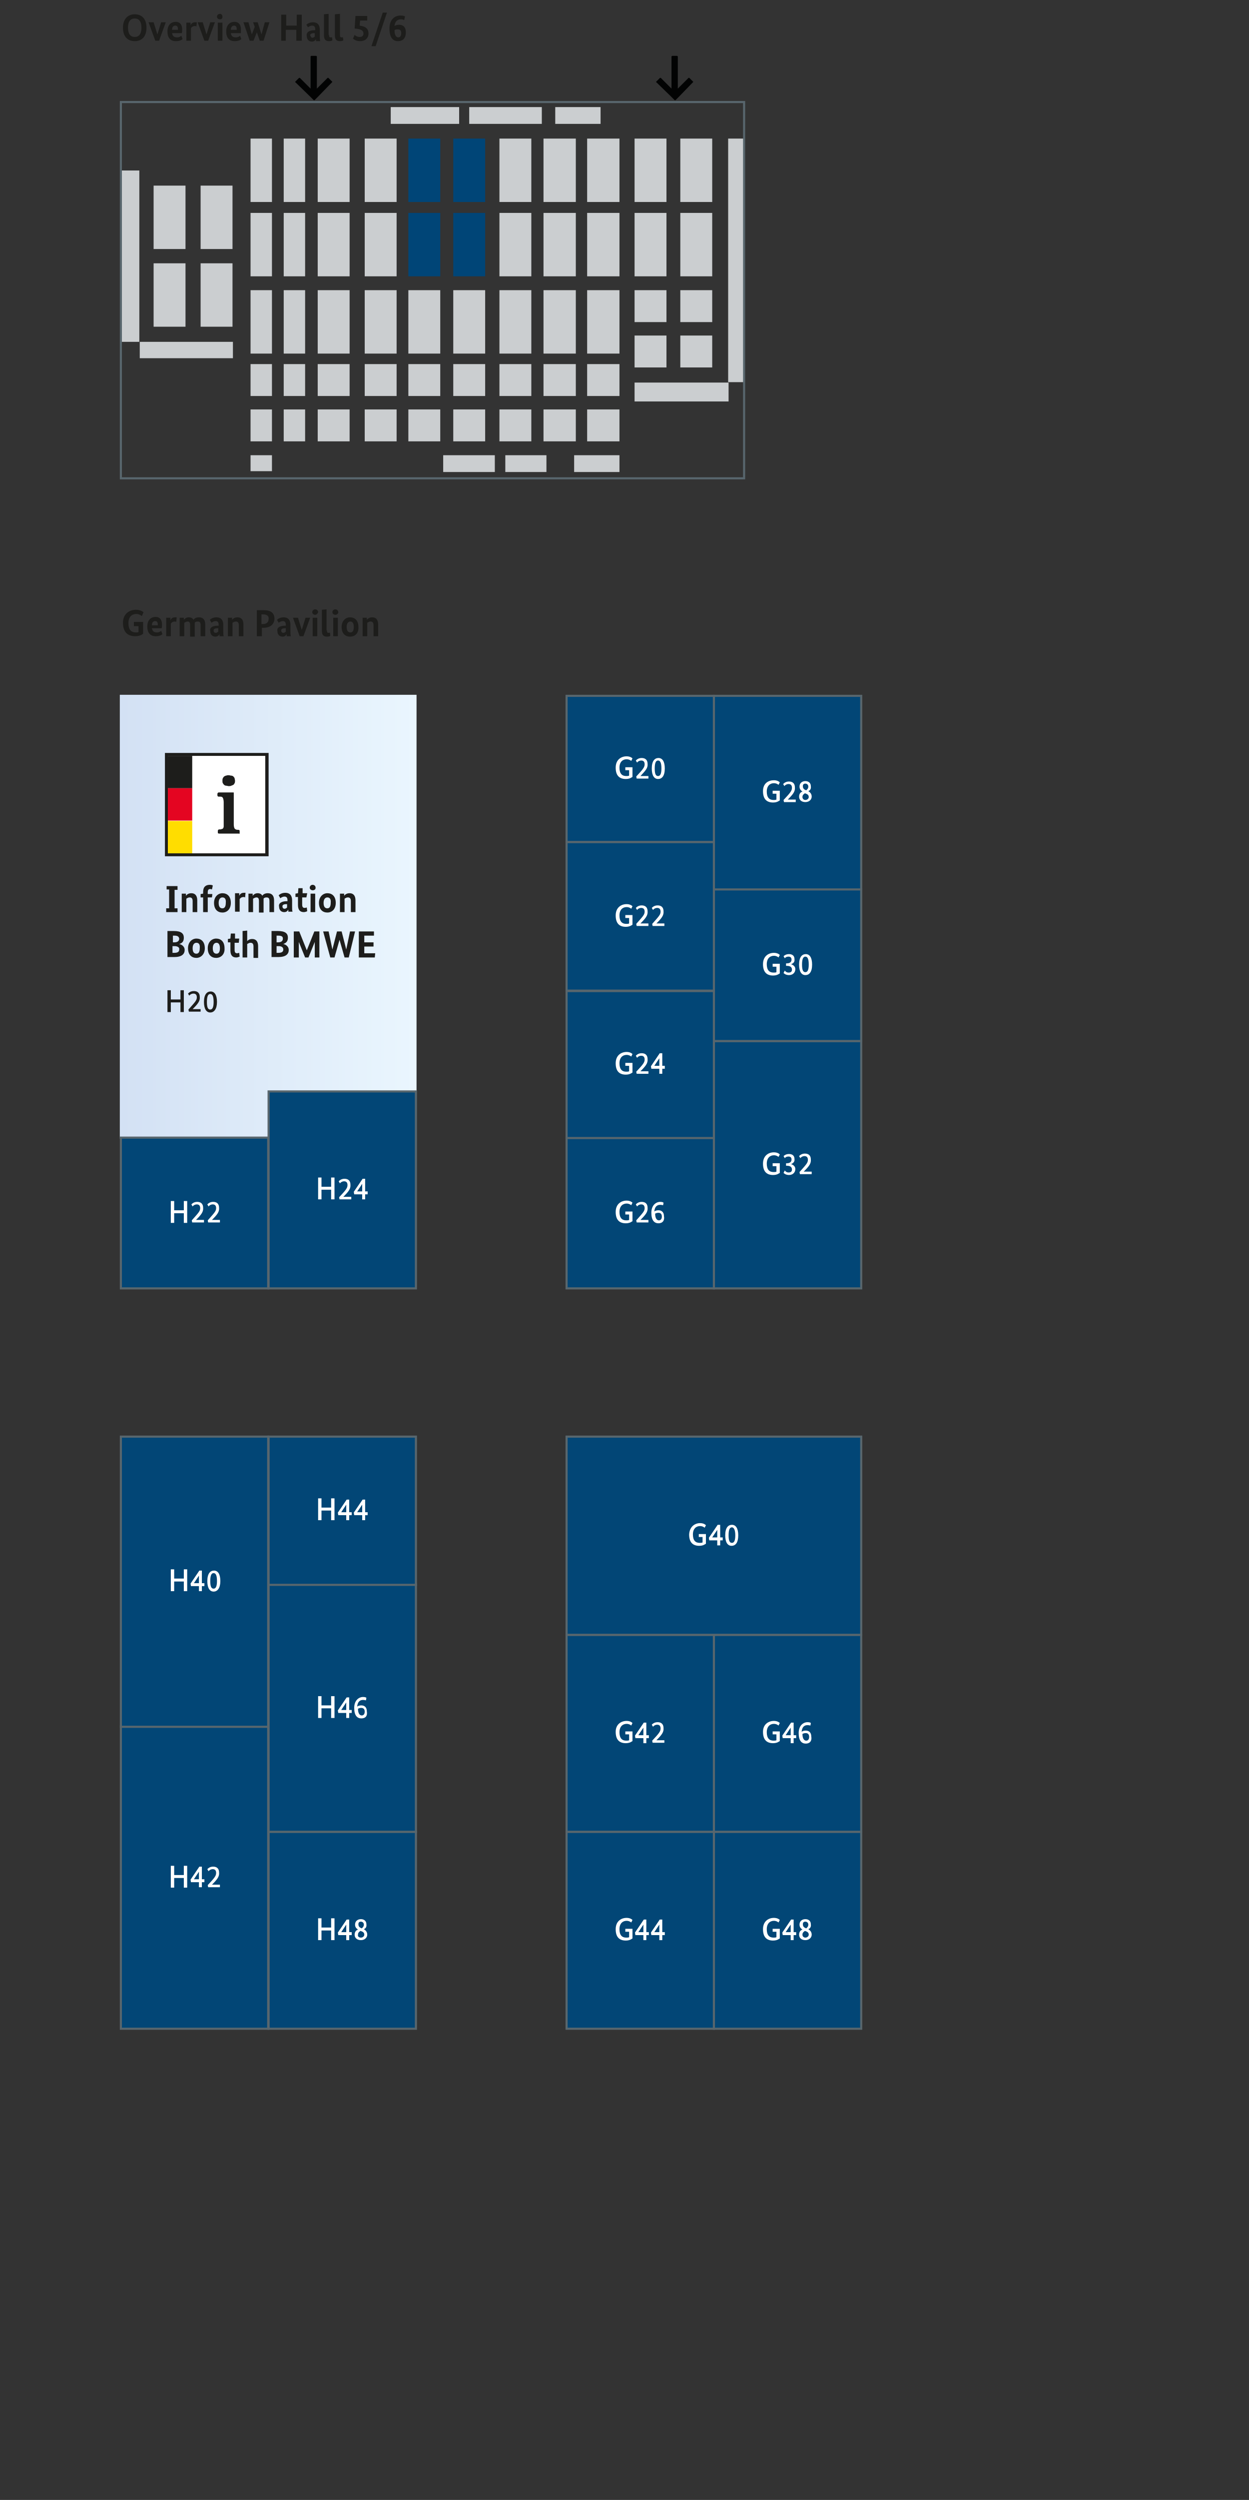 <?xml version="1.0" encoding="utf-8"?>
<!-- Generator: Adobe Illustrator 27.8.0, SVG Export Plug-In . SVG Version: 6.00 Build 0)  -->
<svg version="1.1" xmlns="http://www.w3.org/2000/svg" xmlns:xlink="http://www.w3.org/1999/xlink" x="0px" y="0px"
	 viewBox="0 0 297.6 595.3" style="enable-background:new 0 0 297.6 595.3;" xml:space="preserve">
<rect x="0" y="0" width="297.6" height="595.3" fill="#333333" stroke="none"/>
<style type="text/css">
	.Grün_x0020_bogenförmig{fill:url(#SVGID_1_);stroke:#FFFFFF;stroke-width:0.25;stroke-miterlimit:1;}
	
		.st0{fill:url(#SVGID_00000099625979105838151140000003683878886514618043_);stroke:url(#SVGID_00000155841576204336740410000004466505498719341963_);stroke-width:0.5;}
	.st1{fill:#CBCED0;}
	.st2{fill:#004577;}
	.st3{fill:none;stroke:#58666D;stroke-width:0.5;}
	.st4{fill:#020303;}
	.st5{fill:#1D1D1B;}
	.st6{fill:#024676;stroke:#58666D;stroke-width:0.5;stroke-miterlimit:10;}
	.st7{fill:#FFFFFF;}
	.st8{fill:#E40521;}
	.st9{fill:#FFDD00;}
</style>
<linearGradient id="SVGID_1_" gradientUnits="userSpaceOnUse" x1="14.173" y1="595.276" x2="14.88" y2="594.569">
	<stop  offset="0" style="stop-color:#1DA238"/>
	<stop  offset="0.983" style="stop-color:#24391D"/>
</linearGradient>
<g id="floorplan">
	
		<linearGradient id="SVGID_00000086664777200943311250000012273888336312838801_" gradientUnits="userSpaceOnUse" x1="28.84" y1="218.311" x2="99.062" y2="218.311">
		<stop  offset="0" style="stop-color:#D3E1F4"/>
		<stop  offset="1" style="stop-color:#EAF6FE"/>
	</linearGradient>
	
		<linearGradient id="SVGID_00000003071935034591496380000005145832137361787525_" gradientUnits="userSpaceOnUse" x1="28.59" y1="218.311" x2="99.312" y2="218.311">
		<stop  offset="0" style="stop-color:#D3E1F4"/>
		<stop  offset="1" style="stop-color:#EAF6FE"/>
	</linearGradient>
	
		<rect x="28.8" y="165.7" style="fill:url(#SVGID_00000086664777200943311250000012273888336312838801_);stroke:url(#SVGID_00000003071935034591496380000005145832137361787525_);stroke-width:0.5;" width="70.2" height="105.2"/>
	<rect x="36.6" y="44.2" class="st1" width="7.6" height="15.1"/>
	<rect x="86.9" y="33" class="st1" width="7.6" height="15.1"/>
	<rect x="75.7" y="33" class="st1" width="7.6" height="15.1"/>
	<rect x="67.6" y="33" class="st1" width="5.1" height="15.1"/>
	<rect x="59.7" y="33" class="st1" width="5.1" height="15.1"/>
	<rect x="93.1" y="25.5" class="st1" width="16.3" height="4"/>
	<rect x="111.8" y="25.5" class="st1" width="17.3" height="4"/>
	<rect x="132.3" y="25.5" class="st1" width="10.8" height="4"/>
	<rect x="136.8" y="108.4" class="st1" width="10.8" height="4"/>
	<rect x="120.4" y="108.4" class="st1" width="9.8" height="4"/>
	<rect x="105.6" y="108.4" class="st1" width="12.3" height="4"/>
	<rect x="97.3" y="33" class="st2" width="7.6" height="15.1"/>
	<rect x="108" y="33" class="st2" width="7.6" height="15.1"/>
	<rect x="119" y="33" class="st1" width="7.6" height="15.1"/>
	<rect x="129.5" y="33" class="st1" width="7.7" height="15.1"/>
	<rect x="139.9" y="33" class="st1" width="7.7" height="15.1"/>
	<rect x="151.2" y="33" class="st1" width="7.6" height="15.1"/>
	<rect x="162.1" y="33" class="st1" width="7.6" height="15.1"/>
	<rect x="173.5" y="33" class="st1" width="3.8" height="58"/>
	<rect x="86.9" y="50.7" class="st1" width="7.6" height="15.1"/>
	<rect x="75.7" y="50.7" class="st1" width="7.6" height="15.1"/>
	<rect x="67.6" y="50.7" class="st1" width="5.1" height="15.1"/>
	<rect x="59.7" y="50.7" class="st1" width="5.1" height="15.1"/>
	<rect x="97.3" y="50.7" class="st2" width="7.6" height="15.1"/>
	<rect x="108" y="50.7" class="st2" width="7.6" height="15.1"/>
	<rect x="119" y="50.7" class="st1" width="7.6" height="15.1"/>
	<rect x="129.5" y="50.7" class="st1" width="7.7" height="15.1"/>
	<rect x="139.9" y="50.7" class="st1" width="7.7" height="15.1"/>
	<rect x="151.2" y="50.7" class="st1" width="7.6" height="15.1"/>
	<rect x="162.1" y="50.7" class="st1" width="7.6" height="15.1"/>
	<rect x="86.9" y="69.1" class="st1" width="7.6" height="15.1"/>
	<rect x="75.7" y="69.1" class="st1" width="7.6" height="15.1"/>
	<rect x="67.6" y="69.1" class="st1" width="5.1" height="15.1"/>
	<rect x="59.7" y="69.1" class="st1" width="5.1" height="15.1"/>
	<rect x="97.3" y="69.1" class="st1" width="7.6" height="15.1"/>
	<rect x="108" y="69.1" class="st1" width="7.6" height="15.1"/>
	<rect x="119" y="69.1" class="st1" width="7.6" height="15.1"/>
	<rect x="129.5" y="69.1" class="st1" width="7.7" height="15.1"/>
	<rect x="139.9" y="69.1" class="st1" width="7.7" height="15.1"/>
	<rect x="86.9" y="86.7" class="st1" width="7.6" height="7.6"/>
	<rect x="75.7" y="86.7" class="st1" width="7.6" height="7.6"/>
	<rect x="67.6" y="86.7" class="st1" width="5.1" height="7.6"/>
	<rect x="59.7" y="86.7" class="st1" width="5.1" height="7.6"/>
	<rect x="97.3" y="86.7" class="st1" width="7.6" height="7.6"/>
	<rect x="108" y="86.7" class="st1" width="7.6" height="7.6"/>
	<rect x="119" y="86.7" class="st1" width="7.6" height="7.6"/>
	<rect x="129.5" y="86.7" class="st1" width="7.7" height="7.6"/>
	<rect x="139.9" y="86.7" class="st1" width="7.7" height="7.6"/>
	<rect x="86.9" y="97.5" class="st1" width="7.6" height="7.6"/>
	<rect x="75.7" y="97.5" class="st1" width="7.6" height="7.6"/>
	<rect x="67.6" y="97.5" class="st1" width="5.1" height="7.6"/>
	<rect x="59.7" y="97.5" class="st1" width="5.1" height="7.6"/>
	<rect x="59.7" y="108.4" class="st1" width="5.1" height="3.8"/>
	<rect x="97.3" y="97.5" class="st1" width="7.6" height="7.6"/>
	<rect x="108" y="97.5" class="st1" width="7.6" height="7.6"/>
	<rect x="119" y="97.5" class="st1" width="7.6" height="7.6"/>
	<rect x="129.5" y="97.5" class="st1" width="7.7" height="7.6"/>
	<rect x="139.9" y="97.5" class="st1" width="7.7" height="7.6"/>
	<rect x="151.2" y="69.1" class="st1" width="7.6" height="7.6"/>
	<rect x="162.1" y="69.1" class="st1" width="7.6" height="7.6"/>
	<rect x="151.2" y="79.9" class="st1" width="7.6" height="7.6"/>
	<rect x="162.1" y="79.9" class="st1" width="7.6" height="7.6"/>
	<rect x="28.8" y="40.6" class="st1" width="4.4" height="40.8"/>
	<rect x="47.8" y="44.2" class="st1" width="7.6" height="15.1"/>
	<rect x="36.6" y="62.7" class="st1" width="7.6" height="15.1"/>
	<rect x="47.8" y="62.7" class="st1" width="7.6" height="15.1"/>
	<rect x="28.8" y="24.3" class="st3" width="148.5" height="89.6"/>
	<path class="st4" d="M73.9,23L73.9,23l0.8,0.8c0.1,0.1,0.2,0.1,0.3,0l0.8-0.8l3.3-3.4c0.1-0.1,0.1-0.2,0-0.2l0,0l-0.8-0.8
		c-0.1-0.1-0.2-0.1-0.3,0l0,0l-2.5,2.5v-7.6c0-0.1-0.1-0.2-0.2-0.2h-1.1c-0.1,0-0.2,0.1-0.2,0.2v7.6l-2.5-2.5
		c-0.1-0.1-0.2-0.1-0.3,0l0,0l-0.8,0.8c-0.1,0.1-0.1,0.2,0,0.2l0,0L73.9,23z"/>
	<path class="st4" d="M159.9,23L159.9,23l0.8,0.8c0.1,0.1,0.2,0.1,0.3,0l0.8-0.8l3.3-3.4c0.1-0.1,0.1-0.2,0-0.2l0,0l-0.8-0.8
		c-0.1-0.1-0.2-0.1-0.3,0l0,0l-2.5,2.5v-7.6c0-0.1-0.1-0.2-0.2-0.2h-1.1c-0.1,0-0.2,0.1-0.2,0.2v7.6l-2.5-2.5
		c-0.1-0.1-0.2-0.1-0.3,0l0,0l-0.8,0.8c-0.1,0.1-0.1,0.2,0,0.2l0,0L159.9,23z"/>
	<g>
		<g>
			<path class="st5" d="M32.1,9.8c-1.7,0-2.8-1.1-2.8-3.2s1.2-3.2,2.8-3.2c1.7,0,2.8,1.1,2.8,3.2S33.8,9.8,32.1,9.8z M32.1,4.4
				c-1,0-1.6,0.7-1.6,2.2c0,1.5,0.6,2.2,1.6,2.2c1,0,1.6-0.7,1.6-2.2C33.7,5.1,33.1,4.4,32.1,4.4z"/>
			<path class="st5" d="M37.9,9.7H37l-1.6-4.4h1.2l0.9,2.9h0l0.9-2.9h1.1L37.9,9.7z"/>
			<path class="st5" d="M43.3,7.9H41c0.1,0.7,0.5,1,1.2,1c0.6,0,0.9-0.3,1-0.4l0.3,0.8c-0.1,0.1-0.5,0.5-1.6,0.5c-1.2,0-2-0.7-2-2.3
				c0-1.6,0.9-2.3,2-2.3c0.9,0,1.5,0.6,1.5,1.8C43.4,7.4,43.4,7.7,43.3,7.9z M41,7.1h1.4c0-0.1,0-0.1,0-0.2c0-0.5-0.2-0.8-0.6-0.8
				C41.3,6.1,41,6.4,41,7.1z"/>
			<path class="st5" d="M46.8,6.3c0,0-0.2-0.1-0.3-0.1c-0.5,0-0.8,0.2-1,0.5v3h-1.1V5.4h1V6h0c0.2-0.4,0.5-0.7,1.1-0.7
				c0.2,0,0.3,0,0.4,0L46.8,6.3z"/>
			<path class="st5" d="M49.6,9.7h-0.9l-1.6-4.4h1.2l0.9,2.9h0l0.9-2.9h1.1L49.6,9.7z"/>
			<path class="st5" d="M52.4,4.6c-0.4,0-0.7-0.3-0.7-0.6c0-0.4,0.3-0.7,0.7-0.7C52.8,3.3,53,3.6,53,4C53,4.4,52.8,4.6,52.4,4.6z
				 M53,9.7h-1.1V5.4H53V9.7z"/>
			<path class="st5" d="M57.4,7.9H55c0.1,0.7,0.5,1,1.2,1c0.6,0,0.9-0.3,1-0.4l0.3,0.8c-0.1,0.1-0.5,0.5-1.6,0.5c-1.2,0-2-0.7-2-2.3
				c0-1.6,0.9-2.3,2-2.3c0.9,0,1.5,0.6,1.5,1.8C57.4,7.4,57.4,7.7,57.4,7.9z M55,7.1h1.4c0-0.1,0-0.1,0-0.2c0-0.5-0.2-0.8-0.6-0.8
				C55.4,6.1,55,6.4,55,7.1z"/>
			<path class="st5" d="M62.8,9.7h-0.9l-0.7-2h0l-0.8,2h-0.9l-1.5-4.4h1.2l0.8,2.9h0l0.7-1.8l-0.4-1.1h1.1l0.9,2.9h0l0.8-2.9h1.1
				L62.8,9.7z"/>
			<path class="st5" d="M71.8,9.7h-1.2V7.1h-2.5v2.6H67V3.5h1.2v2.6h2.5V3.5h1.2V9.7z"/>
			<path class="st5" d="M74.9,7.2h0.2V7c0-0.6-0.2-0.9-0.7-0.9c-0.5,0-0.9,0.3-1,0.4L73,5.9c0.2-0.2,0.7-0.6,1.6-0.6
				c1,0,1.6,0.6,1.6,1.8v1.5c0,0.5,0,0.9,0.1,1.2h-1c0-0.1,0-0.3,0-0.5h0c-0.2,0.3-0.4,0.6-1,0.6c-0.7,0-1.2-0.5-1.2-1.3
				C72.9,7.6,73.8,7.2,74.9,7.2z M74.4,9c0.3,0,0.5-0.2,0.6-0.3V7.9l-0.2,0c-0.6,0-0.9,0.2-0.9,0.5C74,8.7,74.2,9,74.4,9z"/>
			<path class="st5" d="M78.4,8.3c0,0.5,0.1,0.6,0.4,0.6c0.2,0,0.3,0,0.3-0.1l0.1,0.8c-0.1,0.1-0.4,0.2-0.8,0.2
				c-0.7,0-1.2-0.3-1.2-1.3V3.4l1.1-0.1V8.3z"/>
			<path class="st5" d="M81,8.3c0,0.5,0.1,0.6,0.4,0.6c0.2,0,0.3,0,0.3-0.1l0.1,0.8c-0.1,0.1-0.4,0.2-0.8,0.2
				c-0.7,0-1.2-0.3-1.2-1.3V3.4L81,3.3V8.3z"/>
			<path class="st5" d="M87.6,4.9h-1.8l-0.1,1.2C87.3,6.3,87.8,7,87.8,8c0,1.1-0.8,1.8-2,1.8c-1,0-1.4-0.4-1.7-0.6l0.4-0.9
				c0.2,0.2,0.6,0.5,1.2,0.5c0.6,0,0.9-0.3,0.9-0.8c0-0.7-0.5-1.1-2.1-1.2l0.2-3h2.8V4.9z"/>
			<path class="st5" d="M89.5,11h-1l2.7-8h1L89.5,11z"/>
			<path class="st5" d="M94.8,9.8c-1.2,0-2-0.9-2-3c0-2.2,1.3-3.1,2.6-3.1c0.6,0,0.9,0.1,1.1,0.2l-0.2,0.9c-0.1-0.1-0.4-0.2-0.8-0.2
				c-0.8,0-1.4,0.5-1.5,1.6c0.3-0.2,0.6-0.3,1.1-0.3c1,0,1.6,0.6,1.6,1.8C96.7,9.1,96,9.8,94.8,9.8z M94,7.2c0,1.2,0.4,1.7,0.9,1.7
				c0.4,0,0.7-0.3,0.7-1c0-0.7-0.3-0.9-0.8-0.9C94.4,7,94.2,7,94,7.2z"/>
		</g>
	</g>
	<g>
		<path class="st5" d="M32.4,145.2c1.1,0,1.7,0.5,1.8,0.6l-0.4,0.9c-0.2-0.1-0.6-0.5-1.3-0.5c-1,0-1.9,0.6-1.9,2.2
			c0,1.6,0.7,2.2,1.8,2.2c0.2,0,0.5,0,0.6-0.1v-1.4h-1.1v-1h2.2v2.8c-0.2,0.2-0.8,0.6-1.9,0.6c-1.7,0-2.9-0.9-2.9-3.2
			C29.3,146.2,30.8,145.2,32.4,145.2z"/>
		<path class="st5" d="M38.5,149.6h-2.3c0.1,0.7,0.5,1,1.2,1c0.6,0,0.9-0.3,1-0.4l0.3,0.8c-0.1,0.1-0.5,0.5-1.6,0.5
			c-1.2,0-2-0.7-2-2.3c0-1.6,0.9-2.3,2-2.3c0.9,0,1.5,0.6,1.5,1.8C38.6,149.2,38.6,149.4,38.5,149.6z M36.2,148.9h1.4
			c0-0.1,0-0.1,0-0.2c0-0.5-0.2-0.8-0.6-0.8C36.5,147.9,36.2,148.2,36.2,148.9z"/>
		<path class="st5" d="M42,148.1c0,0-0.2-0.1-0.3-0.1c-0.5,0-0.8,0.2-1,0.5v3h-1.1v-4.4h1v0.6h0c0.2-0.4,0.5-0.7,1.1-0.7
			c0.2,0,0.3,0,0.4,0L42,148.1z"/>
		<path class="st5" d="M45.3,151.5v-2.6c0-0.7-0.2-0.9-0.6-0.9c-0.3,0-0.6,0.2-0.8,0.3v3.2h-1.1v-4.4h1v0.5h0
			c0.2-0.2,0.5-0.6,1.2-0.6c0.5,0,0.9,0.2,1.1,0.6c0.2-0.3,0.6-0.6,1.3-0.6c1,0,1.5,0.6,1.5,1.7v2.8h-1.1v-2.6
			c0-0.7-0.2-0.9-0.7-0.9c-0.3,0-0.6,0.1-0.7,0.3c0,0.1,0,0.3,0,0.5v2.8H45.3z"/>
		<path class="st5" d="M51.9,149h0.2v-0.2c0-0.6-0.2-0.9-0.7-0.9c-0.5,0-0.9,0.3-1,0.4l-0.4-0.7c0.2-0.2,0.7-0.6,1.6-0.6
			c1,0,1.6,0.6,1.6,1.8v1.5c0,0.5,0,0.9,0.1,1.2h-1c0-0.1,0-0.3,0-0.5h0c-0.2,0.3-0.4,0.6-1,0.6c-0.7,0-1.2-0.5-1.2-1.3
			C49.9,149.4,50.7,149,51.9,149z M51.4,150.7c0.3,0,0.5-0.2,0.6-0.3v-0.8l-0.2,0c-0.6,0-0.9,0.2-0.9,0.5
			C50.9,150.5,51.1,150.7,51.4,150.7z"/>
		<path class="st5" d="M56.9,151.5v-2.6c0-0.6-0.2-0.9-0.7-0.9c-0.4,0-0.6,0.2-0.8,0.3v3.2h-1.1v-4.4h1v0.5h0
			c0.2-0.2,0.5-0.6,1.3-0.6c0.9,0,1.4,0.6,1.4,1.7v2.8H56.9z"/>
		<path class="st5" d="M62.7,149.5h-0.3v2h-1.2v-6.2h1.6c1.8,0,2.6,0.7,2.6,2.1C65.3,148.7,64.4,149.5,62.7,149.5z M62.7,146.3h-0.4
			v2.3h0.3c0.9,0,1.4-0.4,1.4-1.2C64.1,146.7,63.6,146.3,62.7,146.3z"/>
		<path class="st5" d="M67.9,149h0.2v-0.2c0-0.6-0.2-0.9-0.7-0.9c-0.5,0-0.9,0.3-1,0.4l-0.4-0.7c0.2-0.2,0.7-0.6,1.6-0.6
			c1,0,1.6,0.6,1.6,1.8v1.5c0,0.5,0,0.9,0.1,1.2h-1c0-0.1,0-0.3,0-0.5h0c-0.2,0.3-0.4,0.6-1,0.6c-0.7,0-1.2-0.5-1.2-1.3
			C65.9,149.4,66.8,149,67.9,149z M67.5,150.7c0.3,0,0.5-0.2,0.6-0.3v-0.8l-0.2,0c-0.6,0-0.9,0.2-0.9,0.5
			C67,150.5,67.2,150.7,67.5,150.7z"/>
		<path class="st5" d="M72.3,151.5h-0.9l-1.6-4.4H71l0.9,2.9h0l0.9-2.9h1.1L72.3,151.5z"/>
		<path class="st5" d="M75.1,146.4c-0.4,0-0.7-0.3-0.7-0.6c0-0.4,0.3-0.7,0.7-0.7c0.4,0,0.7,0.3,0.7,0.7
			C75.7,146.1,75.4,146.4,75.1,146.4z M75.6,151.5h-1.1v-4.4h1.1V151.5z"/>
		<path class="st5" d="M77.9,150.1c0,0.5,0.1,0.6,0.4,0.6c0.2,0,0.3,0,0.3-0.1l0.1,0.8c-0.1,0.1-0.4,0.2-0.8,0.2
			c-0.7,0-1.2-0.3-1.2-1.3v-5.1l1.1-0.1V150.1z"/>
		<path class="st5" d="M79.9,146.4c-0.4,0-0.7-0.3-0.7-0.6c0-0.4,0.3-0.7,0.7-0.7c0.4,0,0.7,0.3,0.7,0.7
			C80.6,146.1,80.3,146.4,79.9,146.4z M80.5,151.5h-1.1v-4.4h1.1V151.5z"/>
		<path class="st5" d="M83.4,151.6c-1.1,0-2-0.7-2-2.3c0-1.5,1-2.3,2-2.3c1.1,0,2,0.7,2,2.3C85.5,150.9,84.5,151.6,83.4,151.6z
			 M83.5,148c-0.5,0-0.9,0.4-0.9,1.3c0,1,0.4,1.3,0.9,1.3c0.5,0,0.8-0.4,0.8-1.3C84.3,148.3,83.9,148,83.5,148z"/>
		<path class="st5" d="M89,151.5v-2.6c0-0.6-0.2-0.9-0.7-0.9c-0.4,0-0.6,0.2-0.8,0.3v3.2h-1.1v-4.4h1v0.5h0c0.2-0.2,0.5-0.6,1.3-0.6
			c0.9,0,1.4,0.6,1.4,1.7v2.8H89z"/>
	</g>
	<rect x="33.3" y="81.4" class="st1" width="22.2" height="3.9"/>
	<rect x="151.2" y="91.1" class="st1" width="22.4" height="4.5"/>
	<rect x="64" y="259.9" class="st6" width="35.1" height="46.9"/>
	<rect x="28.8" y="270.9" class="st6" width="35.1" height="35.9"/>
	<rect x="170.1" y="247.9" class="st6" width="35.1" height="58.9"/>
	<rect x="135" y="270.9" class="st6" width="35.1" height="35.9"/>
	<rect x="64" y="436.2" class="st6" width="35.1" height="46.9"/>
	<rect x="28.8" y="411.1" class="st6" width="35.1" height="72"/>
	<rect x="170.1" y="436.2" class="st6" width="35.1" height="46.9"/>
	<rect x="135" y="436.2" class="st6" width="35.1" height="46.9"/>
	<rect x="64" y="377.3" class="st6" width="35.1" height="58.9"/>
	<rect x="28.8" y="342.1" class="st6" width="35.1" height="69.1"/>
	<rect x="64" y="342.1" class="st6" width="35.1" height="35.3"/>
	<rect x="170.1" y="389.3" class="st6" width="35.1" height="46.9"/>
	<rect x="135" y="389.3" class="st6" width="35.1" height="46.9"/>
	<rect x="170.1" y="211.7" class="st6" width="35.1" height="36.2"/>
	<rect x="135" y="236" class="st6" width="35.1" height="35"/>
	<rect x="170.1" y="165.7" class="st6" width="35.1" height="46.1"/>
	<rect x="135" y="200.5" class="st6" width="35.1" height="35.4"/>
	<rect x="135" y="165.7" class="st6" width="35.1" height="34.8"/>
	<rect x="135" y="342.1" class="st6" width="70.2" height="47.2"/>
</g>
<g id="standnummern">
	<g>
		<g>
			<rect x="39.7" y="179.7" class="st7" width="23.9" height="23.9"/>
			<path class="st5" d="M63.2,180v23.2H40V180H63.2 M64,179.3h-0.7H40h-0.7v0.7v23.2v0.7H40h23.2H64v-0.7V180V179.3L64,179.3z"/>
		</g>
		<rect x="40" y="180" class="st5" width="5.8" height="7.7"/>
		<rect x="40" y="187.7" class="st8" width="5.8" height="7.7"/>
		<rect x="40" y="195.5" class="st9" width="5.8" height="7.7"/>
		<g>
			<path class="st5" d="M55.9,185.3c-0.1-0.2-0.2-0.3-0.3-0.4c-0.1-0.1-0.3-0.2-0.5-0.2c-0.2,0-0.4-0.1-0.6-0.1
				c-0.2,0-0.4,0-0.6,0.1c-0.2,0-0.3,0.1-0.5,0.2c-0.1,0.1-0.2,0.2-0.3,0.4c-0.1,0.2-0.1,0.4-0.1,0.6c0,0.2,0,0.5,0.1,0.6
				c0.1,0.2,0.2,0.3,0.3,0.4c0.1,0.1,0.3,0.2,0.5,0.2c0.2,0,0.4,0.1,0.6,0.1c0.2,0,0.4,0,0.6-0.1c0.2-0.1,0.3-0.1,0.5-0.2
				c0.1-0.1,0.2-0.2,0.3-0.4c0.1-0.2,0.1-0.4,0.1-0.6C56,185.7,55.9,185.5,55.9,185.3 M57.1,198.4v-0.5c0-0.1,0-0.2-0.1-0.2
				c0-0.1-0.1-0.1-0.3-0.1h-0.1c-0.3,0-0.5-0.1-0.7-0.3c-0.1-0.2-0.2-0.5-0.2-1v-7.5c0-0.1,0-0.1-0.1-0.1c0,0-0.1,0-0.1,0h-0.1
				c-0.1,0-0.1,0-0.1,0c0,0-0.1,0-0.1,0c0,0-0.1,0-0.2,0c-0.1,0-0.1,0-0.2,0h-2.6c-0.1,0-0.2,0-0.3,0.1c0,0.1-0.1,0.1-0.1,0.2v0.4
				c0,0.1,0,0.1,0.1,0.2c0,0.1,0.1,0.1,0.3,0.1h0.3c0.3,0,0.5,0.1,0.6,0.3c0.1,0.2,0.2,0.6,0.2,1v5.2c0,0.2,0,0.5,0,0.6
				c0,0.2-0.1,0.3-0.1,0.4c-0.1,0.1-0.2,0.2-0.3,0.2c-0.1,0-0.2,0.1-0.4,0.1h-0.2c-0.1,0-0.2,0-0.3,0.1c0,0.1-0.1,0.1-0.1,0.2v0.5
				c0,0.1,0.1,0.2,0.3,0.2h4.7C57.1,198.6,57.1,198.5,57.1,198.4"/>
		</g>
	</g>
	<g>
		<path class="st5" d="M43.8,241H43v-2.3h-2.3v2.3h-0.8v-5.2h0.8v2.2H43v-2.2h0.8V241z"/>
		<path class="st5" d="M45.9,240.3L45.9,240.3l1.9,0v0.6h-2.8l-0.1-0.5c1.6-1.8,2-2.2,2-2.9c0-0.5-0.2-0.9-0.8-0.9
			c-0.5,0-0.9,0.3-1,0.5l-0.3-0.5c0.2-0.2,0.6-0.6,1.4-0.6c0.9,0,1.4,0.5,1.4,1.4C47.7,238.4,47.1,239.1,45.9,240.3z"/>
		<path class="st5" d="M50.1,241.1c-0.9,0-1.5-0.8-1.5-2.5c0-1.8,0.7-2.5,1.6-2.5c0.9,0,1.5,0.8,1.5,2.5
			C51.7,240.3,51,241.1,50.1,241.1z M50.1,236.7c-0.5,0-0.8,0.5-0.8,1.9c0,1.4,0.3,1.8,0.8,1.8c0.5,0,0.8-0.5,0.8-1.8
			C50.9,237.2,50.6,236.7,50.1,236.7z"/>
	</g>
	<g>
		<g>
			<path class="st7" d="M44.6,291.2h-0.8v-2.3h-2.3v2.3h-0.8V286h0.8v2.2h2.3V286h0.8V291.2z"/>
			<path class="st7" d="M46.7,290.5L46.7,290.5l1.9,0v0.6h-2.8l-0.1-0.5c1.6-1.8,2-2.2,2-2.9c0-0.5-0.2-0.9-0.8-0.9
				c-0.5,0-0.9,0.3-1,0.5l-0.3-0.5c0.2-0.2,0.6-0.6,1.4-0.6c0.9,0,1.4,0.5,1.4,1.4C48.5,288.6,47.9,289.3,46.7,290.5z"/>
			<path class="st7" d="M50.5,290.5L50.5,290.5l1.9,0v0.6h-2.8l-0.1-0.5c1.6-1.8,2-2.2,2-2.9c0-0.5-0.2-0.9-0.8-0.9
				c-0.5,0-0.9,0.3-1,0.5l-0.3-0.5c0.2-0.2,0.6-0.6,1.4-0.6c0.9,0,1.4,0.5,1.4,1.4C52.3,288.6,51.7,289.3,50.5,290.5z"/>
		</g>
	</g>
	<g>
		<g>
			<path class="st7" d="M149.3,180.1c0.9,0,1.3,0.4,1.4,0.5l-0.3,0.6c-0.1-0.1-0.5-0.4-1.1-0.4c-0.9,0-1.7,0.6-1.7,2s0.6,2,1.6,2
				c0.3,0,0.5,0,0.7-0.1v-1.3H149v-0.7h1.7v2.3c-0.2,0.1-0.6,0.5-1.6,0.5c-1.4,0-2.4-0.7-2.4-2.7C146.7,180.9,148,180.1,149.3,180.1
				z"/>
			<path class="st7" d="M152.6,184.8L152.6,184.8l1.9,0v0.6h-2.8l-0.1-0.5c1.6-1.7,2-2.2,2-2.9c0-0.5-0.2-0.9-0.8-0.9
				c-0.5,0-0.9,0.3-1,0.5l-0.3-0.5c0.2-0.2,0.6-0.6,1.4-0.6c0.9,0,1.4,0.5,1.4,1.4C154.4,182.9,153.8,183.5,152.6,184.8z"/>
			<path class="st7" d="M156.8,185.5c-0.9,0-1.5-0.8-1.5-2.5c0-1.8,0.7-2.5,1.6-2.5c0.9,0,1.5,0.8,1.5,2.5
				C158.4,184.8,157.7,185.5,156.8,185.5z M156.8,181.1c-0.5,0-0.8,0.5-0.8,1.9c0,1.4,0.3,1.8,0.8,1.8c0.5,0,0.8-0.5,0.8-1.8
				C157.6,181.6,157.3,181.1,156.8,181.1z"/>
		</g>
	</g>
	<g>
		<g>
			<path class="st7" d="M184.4,185.8c0.9,0,1.3,0.4,1.4,0.5l-0.3,0.6c-0.1-0.1-0.5-0.4-1.1-0.4c-0.9,0-1.7,0.6-1.7,2
				c0,1.4,0.6,2,1.6,2c0.3,0,0.5,0,0.7-0.1V189h-0.9v-0.7h1.7v2.3c-0.2,0.1-0.6,0.5-1.6,0.5c-1.4,0-2.4-0.7-2.4-2.7
				C181.8,186.5,183.1,185.8,184.4,185.8z"/>
			<path class="st7" d="M187.7,190.4L187.7,190.4l1.9,0v0.6h-2.8l-0.1-0.5c1.6-1.7,2-2.2,2-2.9c0-0.5-0.2-0.9-0.8-0.9
				c-0.5,0-0.9,0.3-1,0.5l-0.3-0.5c0.2-0.2,0.6-0.6,1.4-0.6c0.9,0,1.4,0.5,1.4,1.4C189.5,188.5,188.9,189.2,187.7,190.4z"/>
			<path class="st7" d="M192.6,188.4L192.6,188.4c0.5,0.3,0.8,0.7,0.8,1.3c0,0.7-0.6,1.3-1.5,1.3c-0.9,0-1.5-0.5-1.5-1.3
				c0-0.7,0.4-1.1,0.8-1.2v0c-0.4-0.3-0.7-0.6-0.7-1.2c0-0.8,0.6-1.3,1.4-1.3c0.8,0,1.3,0.5,1.3,1.2
				C193.3,187.9,193,188.2,192.6,188.4z M191.9,190.5c0.4,0,0.8-0.3,0.8-0.7c0-0.5-0.3-0.7-0.9-0.9c0,0,0,0,0,0
				c-0.3,0.2-0.6,0.4-0.6,0.9C191.2,190.2,191.5,190.5,191.9,190.5z M192.1,188.2c0.2-0.2,0.5-0.4,0.5-0.9c0-0.4-0.3-0.7-0.7-0.7
				c-0.4,0-0.6,0.2-0.6,0.6C191.3,187.8,191.6,188,192.1,188.2z"/>
		</g>
	</g>
	<g>
		<g>
			<path class="st7" d="M149.3,285.9c0.9,0,1.3,0.4,1.4,0.5l-0.3,0.6c-0.1-0.1-0.5-0.4-1.1-0.4c-0.9,0-1.7,0.6-1.7,2
				c0,1.4,0.6,2,1.6,2c0.3,0,0.5,0,0.7-0.1v-1.3H149v-0.7h1.7v2.3c-0.2,0.1-0.6,0.5-1.6,0.5c-1.4,0-2.4-0.7-2.4-2.7
				C146.7,286.7,148,285.9,149.3,285.9z"/>
			<path class="st7" d="M152.6,290.5L152.6,290.5l1.9,0v0.6h-2.8l-0.1-0.5c1.6-1.8,2-2.2,2-2.9c0-0.5-0.2-0.9-0.8-0.9
				c-0.5,0-0.9,0.3-1,0.5l-0.3-0.5c0.2-0.2,0.6-0.6,1.4-0.6c0.9,0,1.4,0.5,1.4,1.4C154.4,288.6,153.8,289.3,152.6,290.5z"/>
			<path class="st7" d="M156.9,291.3c-1,0-1.7-0.7-1.7-2.5c0-1.8,1.1-2.6,2.1-2.6c0.5,0,0.7,0.1,0.8,0.2l-0.1,0.6
				c-0.1,0-0.3-0.1-0.7-0.1c-0.8,0-1.3,0.5-1.4,1.6c0.2-0.2,0.6-0.3,1-0.3c0.8,0,1.3,0.5,1.3,1.4
				C158.4,290.6,157.9,291.3,156.9,291.3z M156.1,289c0,1.1,0.4,1.6,0.9,1.6c0.4,0,0.7-0.3,0.7-0.9c0-0.6-0.3-0.9-0.8-0.9
				C156.5,288.8,156.3,288.9,156.1,289z"/>
		</g>
	</g>
	<g>
		<g>
			<path class="st7" d="M166.8,362.7c0.9,0,1.3,0.4,1.4,0.5l-0.3,0.6c-0.1-0.1-0.5-0.4-1.1-0.4c-0.9,0-1.7,0.6-1.7,2
				c0,1.4,0.6,2,1.6,2c0.3,0,0.5,0,0.7-0.1V366h-0.9v-0.7h1.7v2.3c-0.2,0.1-0.6,0.5-1.6,0.5c-1.4,0-2.4-0.7-2.4-2.7
				C164.3,363.5,165.6,362.7,166.8,362.7z"/>
			<path class="st7" d="M172.2,366.8h-0.6v1.2h-0.7v-1.2H169l-0.1-0.6l2.1-3.1h0.6v3h0.6V366.8z M170.9,364.3L170.9,364.3l-1.2,1.8
				h1.2V364.3z"/>
			<path class="st7" d="M174.3,368.1c-0.9,0-1.5-0.8-1.5-2.5c0-1.8,0.7-2.5,1.6-2.5c0.9,0,1.5,0.8,1.5,2.5
				C175.9,367.3,175.3,368.1,174.3,368.1z M174.4,363.7c-0.5,0-0.8,0.5-0.8,1.9c0,1.4,0.3,1.8,0.8,1.8s0.8-0.5,0.8-1.8
				C175.2,364.2,174.8,363.7,174.4,363.7z"/>
		</g>
	</g>
	<g>
		<g>
			<path class="st7" d="M184.4,456.7c0.9,0,1.3,0.4,1.4,0.5l-0.3,0.6c-0.1-0.1-0.5-0.4-1.1-0.4c-0.9,0-1.7,0.6-1.7,2
				c0,1.4,0.6,2,1.6,2c0.3,0,0.5,0,0.7-0.1V460h-0.9v-0.7h1.7v2.3c-0.2,0.1-0.6,0.5-1.6,0.5c-1.4,0-2.4-0.7-2.4-2.7
				C181.8,457.5,183.1,456.7,184.4,456.7z"/>
			<path class="st7" d="M189.7,460.8h-0.6v1.2h-0.7v-1.2h-1.9l-0.1-0.6l2.1-3.1h0.6v3h0.6V460.8z M188.4,458.3L188.4,458.3l-1.2,1.8
				h1.2V458.3z"/>
			<path class="st7" d="M192.6,459.4L192.6,459.4c0.5,0.3,0.8,0.7,0.8,1.3c0,0.7-0.6,1.3-1.5,1.3c-0.9,0-1.5-0.5-1.5-1.3
				c0-0.7,0.4-1.1,0.8-1.2v0c-0.4-0.3-0.7-0.6-0.7-1.2c0-0.8,0.6-1.3,1.4-1.3c0.8,0,1.3,0.5,1.3,1.2
				C193.3,458.9,193,459.2,192.6,459.4z M191.9,461.4c0.4,0,0.8-0.3,0.8-0.7c0-0.5-0.3-0.7-0.9-0.9c0,0,0,0,0,0
				c-0.3,0.2-0.6,0.4-0.6,0.9C191.2,461.1,191.5,461.4,191.9,461.4z M192.1,459.2c0.2-0.2,0.5-0.4,0.5-0.9c0-0.4-0.3-0.7-0.7-0.7
				c-0.4,0-0.6,0.2-0.6,0.6C191.3,458.8,191.6,459,192.1,459.2z"/>
		</g>
	</g>
	<g>
		<g>
			<path class="st7" d="M184.4,409.8c0.9,0,1.3,0.4,1.4,0.5l-0.3,0.6c-0.1-0.1-0.5-0.4-1.1-0.4c-0.9,0-1.7,0.6-1.7,2s0.6,2,1.6,2
				c0.3,0,0.5,0,0.7-0.1V413h-0.9v-0.7h1.7v2.3c-0.2,0.1-0.6,0.5-1.6,0.5c-1.4,0-2.4-0.7-2.4-2.7
				C181.8,410.6,183.1,409.8,184.4,409.8z"/>
			<path class="st7" d="M189.7,413.9h-0.6v1.2h-0.7v-1.2h-1.9l-0.1-0.6l2.1-3.1h0.6v3h0.6V413.9z M188.4,411.4L188.4,411.4l-1.2,1.8
				h1.2V411.4z"/>
			<path class="st7" d="M192,415.2c-1,0-1.7-0.7-1.7-2.5c0-1.8,1.1-2.6,2.1-2.6c0.5,0,0.7,0.1,0.8,0.2l-0.1,0.6
				c-0.1,0-0.3-0.1-0.7-0.1c-0.8,0-1.3,0.5-1.4,1.6c0.2-0.2,0.6-0.3,1-0.3c0.8,0,1.3,0.5,1.3,1.4C193.5,414.5,193,415.2,192,415.2z
				 M191.2,412.9c0,1.1,0.4,1.6,0.9,1.6c0.4,0,0.7-0.3,0.7-0.9c0-0.6-0.3-0.9-0.8-0.9C191.6,412.7,191.4,412.8,191.2,412.9z"/>
		</g>
	</g>
	<g>
		<g>
			<path class="st7" d="M149.3,409.8c0.9,0,1.3,0.4,1.4,0.5l-0.3,0.6c-0.1-0.1-0.5-0.4-1.1-0.4c-0.9,0-1.7,0.6-1.7,2s0.6,2,1.6,2
				c0.3,0,0.5,0,0.7-0.1V413H149v-0.7h1.7v2.3c-0.2,0.1-0.6,0.5-1.6,0.5c-1.4,0-2.4-0.7-2.4-2.7C146.7,410.6,148,409.8,149.3,409.8z
				"/>
			<path class="st7" d="M154.6,413.9h-0.6v1.2h-0.7v-1.2h-1.9l-0.1-0.6l2.1-3.1h0.6v3h0.6V413.9z M153.3,411.4L153.3,411.4l-1.2,1.8
				h1.2V411.4z"/>
			<path class="st7" d="M156.4,414.4L156.4,414.4l1.9,0v0.6h-2.8l-0.1-0.5c1.6-1.7,2-2.2,2-2.9c0-0.5-0.2-0.9-0.8-0.9
				c-0.5,0-0.9,0.3-1,0.5l-0.3-0.5c0.2-0.2,0.6-0.6,1.4-0.6c0.9,0,1.4,0.5,1.4,1.4C158.2,412.5,157.6,413.2,156.4,414.4z"/>
		</g>
	</g>
	<g>
		<g>
			<path class="st7" d="M149.3,456.7c0.9,0,1.3,0.4,1.4,0.5l-0.3,0.6c-0.1-0.1-0.5-0.4-1.1-0.4c-0.9,0-1.7,0.6-1.7,2
				c0,1.4,0.6,2,1.6,2c0.3,0,0.5,0,0.7-0.1V460H149v-0.7h1.7v2.3c-0.2,0.1-0.6,0.5-1.6,0.5c-1.4,0-2.4-0.7-2.4-2.7
				C146.7,457.5,148,456.7,149.3,456.7z"/>
			<path class="st7" d="M154.6,460.8h-0.6v1.2h-0.7v-1.2h-1.9l-0.1-0.6l2.1-3.1h0.6v3h0.6V460.8z M153.3,458.3L153.3,458.3l-1.2,1.8
				h1.2V458.3z"/>
			<path class="st7" d="M158.4,460.8h-0.6v1.2h-0.7v-1.2h-1.9l-0.1-0.6l2.1-3.1h0.6v3h0.6V460.8z M157.1,458.3L157.1,458.3l-1.2,1.8
				h1.2V458.3z"/>
		</g>
	</g>
	<g>
		<g>
			<path class="st7" d="M149.3,250.5c0.9,0,1.3,0.4,1.4,0.5l-0.3,0.6c-0.1-0.1-0.5-0.4-1.1-0.4c-0.9,0-1.7,0.6-1.7,2s0.6,2,1.6,2
				c0.3,0,0.5,0,0.7-0.1v-1.3H149v-0.7h1.7v2.3c-0.2,0.1-0.6,0.5-1.6,0.5c-1.4,0-2.4-0.7-2.4-2.7C146.7,251.3,148,250.5,149.3,250.5
				z"/>
			<path class="st7" d="M152.6,255.1L152.6,255.1l1.9,0v0.6h-2.8l-0.1-0.5c1.6-1.7,2-2.2,2-2.9c0-0.5-0.2-0.9-0.8-0.9
				c-0.5,0-0.9,0.3-1,0.5l-0.3-0.5c0.2-0.2,0.6-0.6,1.4-0.6c0.9,0,1.4,0.5,1.4,1.4C154.4,253.2,153.8,253.9,152.6,255.1z"/>
			<path class="st7" d="M158.4,254.5h-0.6v1.2h-0.7v-1.2h-1.9l-0.1-0.6l2.1-3.1h0.6v3h0.6V254.5z M157.1,252L157.1,252l-1.2,1.8h1.2
				V252z"/>
		</g>
	</g>
	<g>
		<g>
			<path class="st7" d="M149.3,215.3c0.9,0,1.3,0.4,1.4,0.5l-0.3,0.6c-0.1-0.1-0.5-0.4-1.1-0.4c-0.9,0-1.7,0.6-1.7,2
				c0,1.4,0.6,2,1.6,2c0.3,0,0.5,0,0.7-0.1v-1.3H149v-0.7h1.7v2.3c-0.2,0.1-0.6,0.5-1.6,0.5c-1.4,0-2.4-0.7-2.4-2.7
				C146.7,216.1,148,215.3,149.3,215.3z"/>
			<path class="st7" d="M152.6,219.9L152.6,219.9l1.9,0v0.6h-2.8l-0.1-0.5c1.6-1.8,2-2.2,2-2.9c0-0.5-0.2-0.9-0.8-0.9
				c-0.5,0-0.9,0.3-1,0.5l-0.3-0.5c0.2-0.2,0.6-0.6,1.4-0.6c0.9,0,1.4,0.5,1.4,1.4C154.4,218,153.8,218.7,152.6,219.9z"/>
			<path class="st7" d="M156.4,219.9L156.4,219.9l1.9,0v0.6h-2.8l-0.1-0.5c1.6-1.8,2-2.2,2-2.9c0-0.5-0.2-0.9-0.8-0.9
				c-0.5,0-0.9,0.3-1,0.5l-0.3-0.5c0.2-0.2,0.6-0.6,1.4-0.6c0.9,0,1.4,0.5,1.4,1.4C158.2,218,157.6,218.7,156.4,219.9z"/>
		</g>
	</g>
	<g>
		<g>
			<path class="st7" d="M184.4,226.9c0.9,0,1.3,0.4,1.4,0.5l-0.3,0.6c-0.1-0.1-0.5-0.4-1.1-0.4c-0.9,0-1.7,0.6-1.7,2s0.6,2,1.6,2
				c0.3,0,0.5,0,0.7-0.1v-1.3h-0.9v-0.7h1.7v2.3c-0.2,0.1-0.6,0.5-1.6,0.5c-1.4,0-2.4-0.7-2.4-2.7
				C181.8,227.7,183.1,226.9,184.4,226.9z"/>
			<path class="st7" d="M188.5,229.6L188.5,229.6c0.5,0.2,1,0.5,1,1.2c0,0.8-0.6,1.4-1.5,1.4c-0.8,0-1.2-0.4-1.3-0.5l0.3-0.6
				c0.1,0.2,0.4,0.5,0.9,0.5c0.5,0,0.8-0.2,0.8-0.7c0-0.6-0.4-0.9-1.2-0.9h-0.2l0-0.6h0.2c0.8,0,1.1-0.4,1.1-0.9
				c0-0.4-0.2-0.7-0.7-0.7c-0.5,0-0.8,0.2-0.9,0.4l-0.3-0.5c0.2-0.2,0.6-0.5,1.3-0.5c0.8,0,1.3,0.4,1.3,1.2
				C189.4,229.1,189,229.4,188.5,229.6z"/>
			<path class="st7" d="M191.9,232.2c-0.9,0-1.5-0.8-1.5-2.5c0-1.8,0.7-2.5,1.6-2.5c0.9,0,1.5,0.8,1.5,2.5
				C193.5,231.5,192.8,232.2,191.9,232.2z M191.9,227.8c-0.5,0-0.8,0.5-0.8,1.9c0,1.4,0.3,1.8,0.8,1.8s0.8-0.5,0.8-1.8
				C192.7,228.3,192.4,227.8,191.9,227.8z"/>
		</g>
	</g>
	<g>
		<g>
			<path class="st7" d="M184.4,274.4c0.9,0,1.3,0.4,1.4,0.5l-0.3,0.6c-0.1-0.1-0.5-0.4-1.1-0.4c-0.9,0-1.7,0.6-1.7,2
				c0,1.4,0.6,2,1.6,2c0.3,0,0.5,0,0.7-0.1v-1.3h-0.9V277h1.7v2.3c-0.2,0.1-0.6,0.5-1.6,0.5c-1.4,0-2.4-0.7-2.4-2.7
				C181.8,275.2,183.1,274.4,184.4,274.4z"/>
			<path class="st7" d="M188.5,277.2L188.5,277.2c0.5,0.2,1,0.5,1,1.2c0,0.8-0.6,1.4-1.5,1.4c-0.8,0-1.2-0.4-1.3-0.5l0.3-0.6
				c0.1,0.2,0.4,0.5,0.9,0.5c0.5,0,0.8-0.2,0.8-0.7c0-0.6-0.4-0.9-1.2-0.9h-0.2l0-0.6h0.2c0.8,0,1.1-0.4,1.1-0.9
				c0-0.4-0.2-0.7-0.7-0.7c-0.5,0-0.8,0.2-0.9,0.4l-0.3-0.5c0.2-0.2,0.6-0.5,1.3-0.5c0.8,0,1.3,0.4,1.3,1.2
				C189.4,276.6,189,277,188.5,277.2z"/>
			<path class="st7" d="M191.5,279L191.5,279l1.9,0v0.6h-2.8l-0.1-0.5c1.6-1.8,2-2.2,2-2.9c0-0.5-0.2-0.9-0.8-0.9
				c-0.5,0-0.9,0.3-1,0.5l-0.3-0.5c0.2-0.2,0.6-0.6,1.4-0.6c0.9,0,1.4,0.5,1.4,1.4C193.3,277.1,192.7,277.8,191.5,279z"/>
		</g>
	</g>
	<g>
		<g>
			<path class="st7" d="M44.6,378.9h-0.8v-2.3h-2.3v2.3h-0.8v-5.2h0.8v2.2h2.3v-2.2h0.8V378.9z"/>
			<path class="st7" d="M48.7,377.7h-0.6v1.2h-0.7v-1.2h-1.9l-0.1-0.6l2.1-3.1h0.6v3h0.6V377.7z M47.4,375.2L47.4,375.2l-1.2,1.8
				h1.2V375.2z"/>
			<path class="st7" d="M50.9,379c-0.9,0-1.5-0.8-1.5-2.5c0-1.8,0.7-2.5,1.6-2.5c0.9,0,1.5,0.8,1.5,2.5
				C52.5,378.2,51.8,379,50.9,379z M50.9,374.6c-0.5,0-0.8,0.5-0.8,1.9c0,1.4,0.3,1.8,0.8,1.8c0.5,0,0.8-0.5,0.8-1.8
				C51.7,375.1,51.4,374.6,50.9,374.6z"/>
		</g>
	</g>
	<g>
		<g>
			<path class="st7" d="M44.6,449.5h-0.8v-2.3h-2.3v2.3h-0.8v-5.2h0.8v2.2h2.3v-2.2h0.8V449.5z"/>
			<path class="st7" d="M48.7,448.2h-0.6v1.2h-0.7v-1.2h-1.9l-0.1-0.6l2.1-3.1h0.6v3h0.6V448.2z M47.4,445.7L47.4,445.7l-1.2,1.8
				h1.2V445.7z"/>
			<path class="st7" d="M50.5,448.8L50.5,448.8l1.9,0v0.6h-2.8l-0.1-0.5c1.6-1.7,2-2.2,2-2.9c0-0.5-0.2-0.9-0.8-0.9
				c-0.5,0-0.9,0.3-1,0.5l-0.3-0.5c0.2-0.2,0.6-0.6,1.4-0.6c0.9,0,1.4,0.5,1.4,1.4C52.3,446.9,51.7,447.6,50.5,448.8z"/>
		</g>
	</g>
	<g>
		<g>
			<path class="st7" d="M79.7,362h-0.8v-2.3h-2.3v2.3h-0.8v-5.2h0.8v2.2h2.3v-2.2h0.8V362z"/>
			<path class="st7" d="M83.8,360.8h-0.6v1.2h-0.7v-1.2h-1.9l-0.1-0.6l2.1-3.1h0.6v3h0.6V360.8z M82.5,358.3L82.5,358.3l-1.2,1.8
				h1.2V358.3z"/>
			<path class="st7" d="M87.6,360.8H87v1.2h-0.7v-1.2h-1.9l-0.1-0.6l2.1-3.1H87v3h0.6V360.8z M86.3,358.3L86.3,358.3l-1.2,1.8h1.2
				V358.3z"/>
		</g>
	</g>
	<g>
		<g>
			<path class="st7" d="M79.7,462h-0.8v-2.3h-2.3v2.3h-0.8v-5.2h0.8v2.2h2.3v-2.2h0.8V462z"/>
			<path class="st7" d="M83.8,460.8h-0.6v1.2h-0.7v-1.2h-1.9l-0.1-0.6l2.1-3.1h0.6v3h0.6V460.8z M82.5,458.3L82.5,458.3l-1.2,1.8
				h1.2V458.3z"/>
			<path class="st7" d="M86.7,459.4L86.7,459.4c0.5,0.3,0.8,0.7,0.8,1.3c0,0.7-0.6,1.3-1.5,1.3c-0.9,0-1.5-0.5-1.5-1.3
				c0-0.7,0.4-1.1,0.8-1.2v0c-0.4-0.3-0.7-0.6-0.7-1.2c0-0.8,0.6-1.3,1.4-1.3c0.8,0,1.3,0.5,1.3,1.2
				C87.4,458.9,87.1,459.2,86.7,459.4z M86,461.4c0.4,0,0.8-0.3,0.8-0.7c0-0.5-0.3-0.7-0.9-0.9c0,0,0,0,0,0
				c-0.3,0.2-0.6,0.4-0.6,0.9C85.2,461.1,85.5,461.4,86,461.4z M86.2,459.2c0.2-0.2,0.5-0.4,0.5-0.9c0-0.4-0.3-0.7-0.7-0.7
				c-0.4,0-0.6,0.2-0.6,0.6C85.4,458.8,85.7,459,86.2,459.2z"/>
		</g>
	</g>
	<g>
		<g>
			<path class="st7" d="M79.7,409.1h-0.8v-2.3h-2.3v2.3h-0.8v-5.2h0.8v2.2h2.3v-2.2h0.8V409.1z"/>
			<path class="st7" d="M83.8,407.9h-0.6v1.2h-0.7v-1.2h-1.9l-0.1-0.6l2.1-3.1h0.6v3h0.6V407.9z M82.5,405.4L82.5,405.4l-1.2,1.8
				h1.2V405.4z"/>
			<path class="st7" d="M86.1,409.2c-1,0-1.7-0.7-1.7-2.5c0-1.8,1.1-2.6,2.1-2.6c0.5,0,0.7,0.1,0.8,0.2l-0.1,0.6
				c-0.1,0-0.3-0.1-0.7-0.1c-0.8,0-1.3,0.5-1.4,1.6c0.2-0.2,0.6-0.3,1-0.3c0.8,0,1.3,0.5,1.3,1.4C87.6,408.6,87.1,409.2,86.1,409.2z
				 M85.3,406.9c0,1.1,0.4,1.6,0.9,1.6c0.4,0,0.7-0.3,0.7-0.9c0-0.6-0.3-0.9-0.8-0.9C85.7,406.7,85.5,406.8,85.3,406.9z"/>
		</g>
	</g>
	<g>
		<g>
			<path class="st7" d="M79.7,285.6h-0.8v-2.3h-2.3v2.3h-0.8v-5.2h0.8v2.2h2.3v-2.2h0.8V285.6z"/>
			<path class="st7" d="M81.8,285L81.8,285l1.9,0v0.6h-2.8l-0.1-0.5c1.6-1.7,2-2.2,2-2.9c0-0.5-0.2-0.9-0.8-0.9
				c-0.5,0-0.9,0.3-1,0.5l-0.3-0.5c0.2-0.2,0.6-0.6,1.4-0.6c0.9,0,1.4,0.5,1.4,1.4C83.6,283.1,83,283.8,81.8,285z"/>
			<path class="st7" d="M87.6,284.4H87v1.2h-0.7v-1.2h-1.9l-0.1-0.6l2.1-3.1H87v3h0.6V284.4z M86.3,281.9L86.3,281.9l-1.2,1.8h1.2
				V281.9z"/>
		</g>
	</g>
	<g>
		<path class="st5" d="M40.4,211.8h-0.7V211h2.6v0.9h-0.7v4.4h0.7v0.9h-2.7v-0.9h0.7V211.8z"/>
		<path class="st5" d="M45.9,217.2v-2.6c0-0.6-0.2-0.9-0.7-0.9c-0.4,0-0.6,0.2-0.8,0.3v3.2h-1.1v-4.4h1v0.5h0
			c0.2-0.2,0.5-0.6,1.3-0.6c0.9,0,1.4,0.6,1.4,1.7v2.8H45.9z"/>
		<path class="st5" d="M50.5,213.7h-1v3.5h-1.1v-3.5h-0.6v-0.8l0.6-0.1v-0.4c0-1.2,0.6-1.7,1.6-1.7c0.4,0,0.7,0.1,0.7,0.2l-0.2,0.9
			c-0.1,0-0.2-0.1-0.4-0.1c-0.4,0-0.6,0.2-0.6,0.8v0.4h1.1L50.5,213.7z"/>
		<path class="st5" d="M53,217.3c-1.1,0-2-0.7-2-2.3c0-1.5,1-2.3,2-2.3c1.1,0,2,0.7,2,2.3C55,216.5,54.1,217.3,53,217.3z M53,213.7
			c-0.5,0-0.9,0.4-0.9,1.3c0,1,0.4,1.3,0.9,1.3c0.5,0,0.8-0.4,0.8-1.3C53.9,214,53.5,213.7,53,213.7z"/>
		<path class="st5" d="M58.4,213.7c0,0-0.2-0.1-0.3-0.1c-0.5,0-0.8,0.2-1,0.5v3H56v-4.4h1v0.6h0c0.2-0.4,0.5-0.7,1.1-0.7
			c0.2,0,0.3,0,0.4,0L58.4,213.7z"/>
		<path class="st5" d="M61.7,217.2v-2.6c0-0.7-0.2-0.9-0.6-0.9c-0.3,0-0.6,0.2-0.8,0.3v3.2h-1.1v-4.4h1v0.5h0
			c0.2-0.2,0.5-0.6,1.2-0.6c0.5,0,0.9,0.2,1.1,0.6c0.2-0.3,0.6-0.6,1.3-0.6c1,0,1.5,0.6,1.5,1.7v2.8h-1.1v-2.6
			c0-0.7-0.2-0.9-0.7-0.9c-0.3,0-0.6,0.1-0.7,0.3c0,0.1,0,0.3,0,0.5v2.8H61.7z"/>
		<path class="st5" d="M68.3,214.6h0.2v-0.2c0-0.6-0.2-0.9-0.7-0.9c-0.5,0-0.9,0.3-1,0.4l-0.4-0.7c0.2-0.2,0.7-0.6,1.6-0.6
			c1,0,1.6,0.6,1.6,1.8v1.5c0,0.5,0,0.9,0.1,1.2h-1c0-0.1,0-0.3,0-0.5h0c-0.2,0.3-0.4,0.6-1,0.6c-0.7,0-1.2-0.5-1.2-1.3
			C66.3,215.1,67.1,214.6,68.3,214.6z M67.8,216.4c0.3,0,0.5-0.2,0.6-0.3v-0.8l-0.2,0c-0.6,0-0.9,0.2-0.9,0.5
			C67.3,216.2,67.5,216.4,67.8,216.4z"/>
		<path class="st5" d="M73,213.7h-1v1.7c0,0.6,0.2,0.8,0.6,0.8c0.2,0,0.4-0.1,0.5-0.1l0.1,0.9c-0.1,0-0.4,0.2-0.8,0.2
			c-0.9,0-1.4-0.5-1.4-1.7v-1.9h-0.6v-0.8l0.6-0.1l0.1-1.2h1v1.2h1.1L73,213.7z"/>
		<path class="st5" d="M74.5,212c-0.4,0-0.7-0.3-0.7-0.6c0-0.4,0.3-0.7,0.7-0.7c0.4,0,0.7,0.3,0.7,0.7C75.2,211.8,74.9,212,74.5,212
			z M75.1,217.2h-1.1v-4.4h1.1V217.2z"/>
		<path class="st5" d="M78,217.3c-1.1,0-2-0.7-2-2.3c0-1.5,1-2.3,2-2.3c1.1,0,2,0.7,2,2.3C80,216.5,79.1,217.3,78,217.3z M78,213.7
			c-0.5,0-0.9,0.4-0.9,1.3c0,1,0.4,1.3,0.9,1.3c0.5,0,0.8-0.4,0.8-1.3C78.9,214,78.5,213.7,78,213.7z"/>
		<path class="st5" d="M83.6,217.2v-2.6c0-0.6-0.2-0.9-0.7-0.9c-0.4,0-0.6,0.2-0.8,0.3v3.2H81v-4.4h1v0.5h0c0.2-0.2,0.5-0.6,1.3-0.6
			c0.9,0,1.4,0.6,1.4,1.7v2.8H83.6z"/>
		<path class="st5" d="M42.7,224.8L42.7,224.8c0.6,0.1,1.3,0.6,1.3,1.4c0,1-0.7,1.7-2.5,1.7h-1.6v-6.2h1.5c1.8,0,2.4,0.6,2.4,1.6
			C43.8,224.3,43.3,224.6,42.7,224.8z M41.5,222.8h-0.3v1.6h0.3c0.8,0,1.2-0.3,1.2-0.9C42.6,223,42.3,222.8,41.5,222.8z M41.6,225.3
			h-0.5v1.6h0.4c0.9,0,1.2-0.3,1.2-0.8C42.8,225.6,42.3,225.3,41.6,225.3z"/>
		<path class="st5" d="M46.8,228.1c-1.1,0-2-0.7-2-2.3c0-1.5,1-2.3,2-2.3c1.1,0,2,0.7,2,2.3C48.8,227.3,47.8,228.1,46.8,228.1z
			 M46.8,224.5c-0.5,0-0.9,0.4-0.9,1.3c0,1,0.4,1.3,0.9,1.3c0.5,0,0.8-0.4,0.8-1.3C47.7,224.8,47.3,224.5,46.8,224.5z"/>
		<path class="st5" d="M51.5,228.1c-1.1,0-2-0.7-2-2.3c0-1.5,1-2.3,2-2.3c1.1,0,2,0.7,2,2.3C53.6,227.3,52.6,228.1,51.5,228.1z
			 M51.6,224.5c-0.5,0-0.9,0.4-0.9,1.3c0,1,0.4,1.3,0.9,1.3c0.5,0,0.8-0.4,0.8-1.3C52.4,224.8,52,224.5,51.6,224.5z"/>
		<path class="st5" d="M56.9,224.5h-1v1.7c0,0.6,0.2,0.8,0.6,0.8c0.2,0,0.4-0.1,0.5-0.1l0.1,0.9c-0.1,0-0.4,0.2-0.8,0.2
			c-0.9,0-1.4-0.5-1.4-1.7v-1.9h-0.6v-0.8l0.6-0.1l0.1-1.2h1v1.2H57L56.9,224.5z"/>
		<path class="st5" d="M60.4,228v-2.6c0-0.6-0.2-0.9-0.7-0.9c-0.4,0-0.6,0.2-0.8,0.3v3.2h-1.1v-6.3l1.1-0.1v2.5h0
			c0.2-0.2,0.5-0.5,1.2-0.5c0.9,0,1.4,0.6,1.4,1.7v2.8H60.4z"/>
		<path class="st5" d="M67.5,224.8L67.5,224.8c0.6,0.1,1.3,0.6,1.3,1.4c0,1-0.7,1.7-2.5,1.7h-1.6v-6.2h1.5c1.8,0,2.4,0.6,2.4,1.6
			C68.6,224.3,68,224.6,67.5,224.8z M66.2,222.8h-0.3v1.6h0.3c0.8,0,1.2-0.3,1.2-0.9C67.4,223,67.1,222.8,66.2,222.8z M66.4,225.3
			h-0.5v1.6h0.4c0.9,0,1.2-0.3,1.2-0.8C67.5,225.6,67.1,225.3,66.4,225.3z"/>
		<path class="st5" d="M76.1,228H75v-3.7h0l-1.5,3.7h-0.8l-1.5-3.7h0v3.7h-1.2v-6.2h1.3l1.8,4.5h0l1.8-4.5h1.2V228z"/>
		<path class="st5" d="M83.1,228h-1l-1.2-4.2h0l-1.2,4.2h-1l-1.7-6.2h1.3l0.9,4.3h0l1.1-4.3h1.1l1.1,4.3h0l0.9-4.3h1.2L83.1,228z"/>
		<path class="st5" d="M89.1,222.8h-2.3v1.6H89v1h-2.2v1.6h2.6l-0.1,1h-3.8v-6.2h3.6L89.1,222.8z"/>
	</g>
</g>
</svg>
